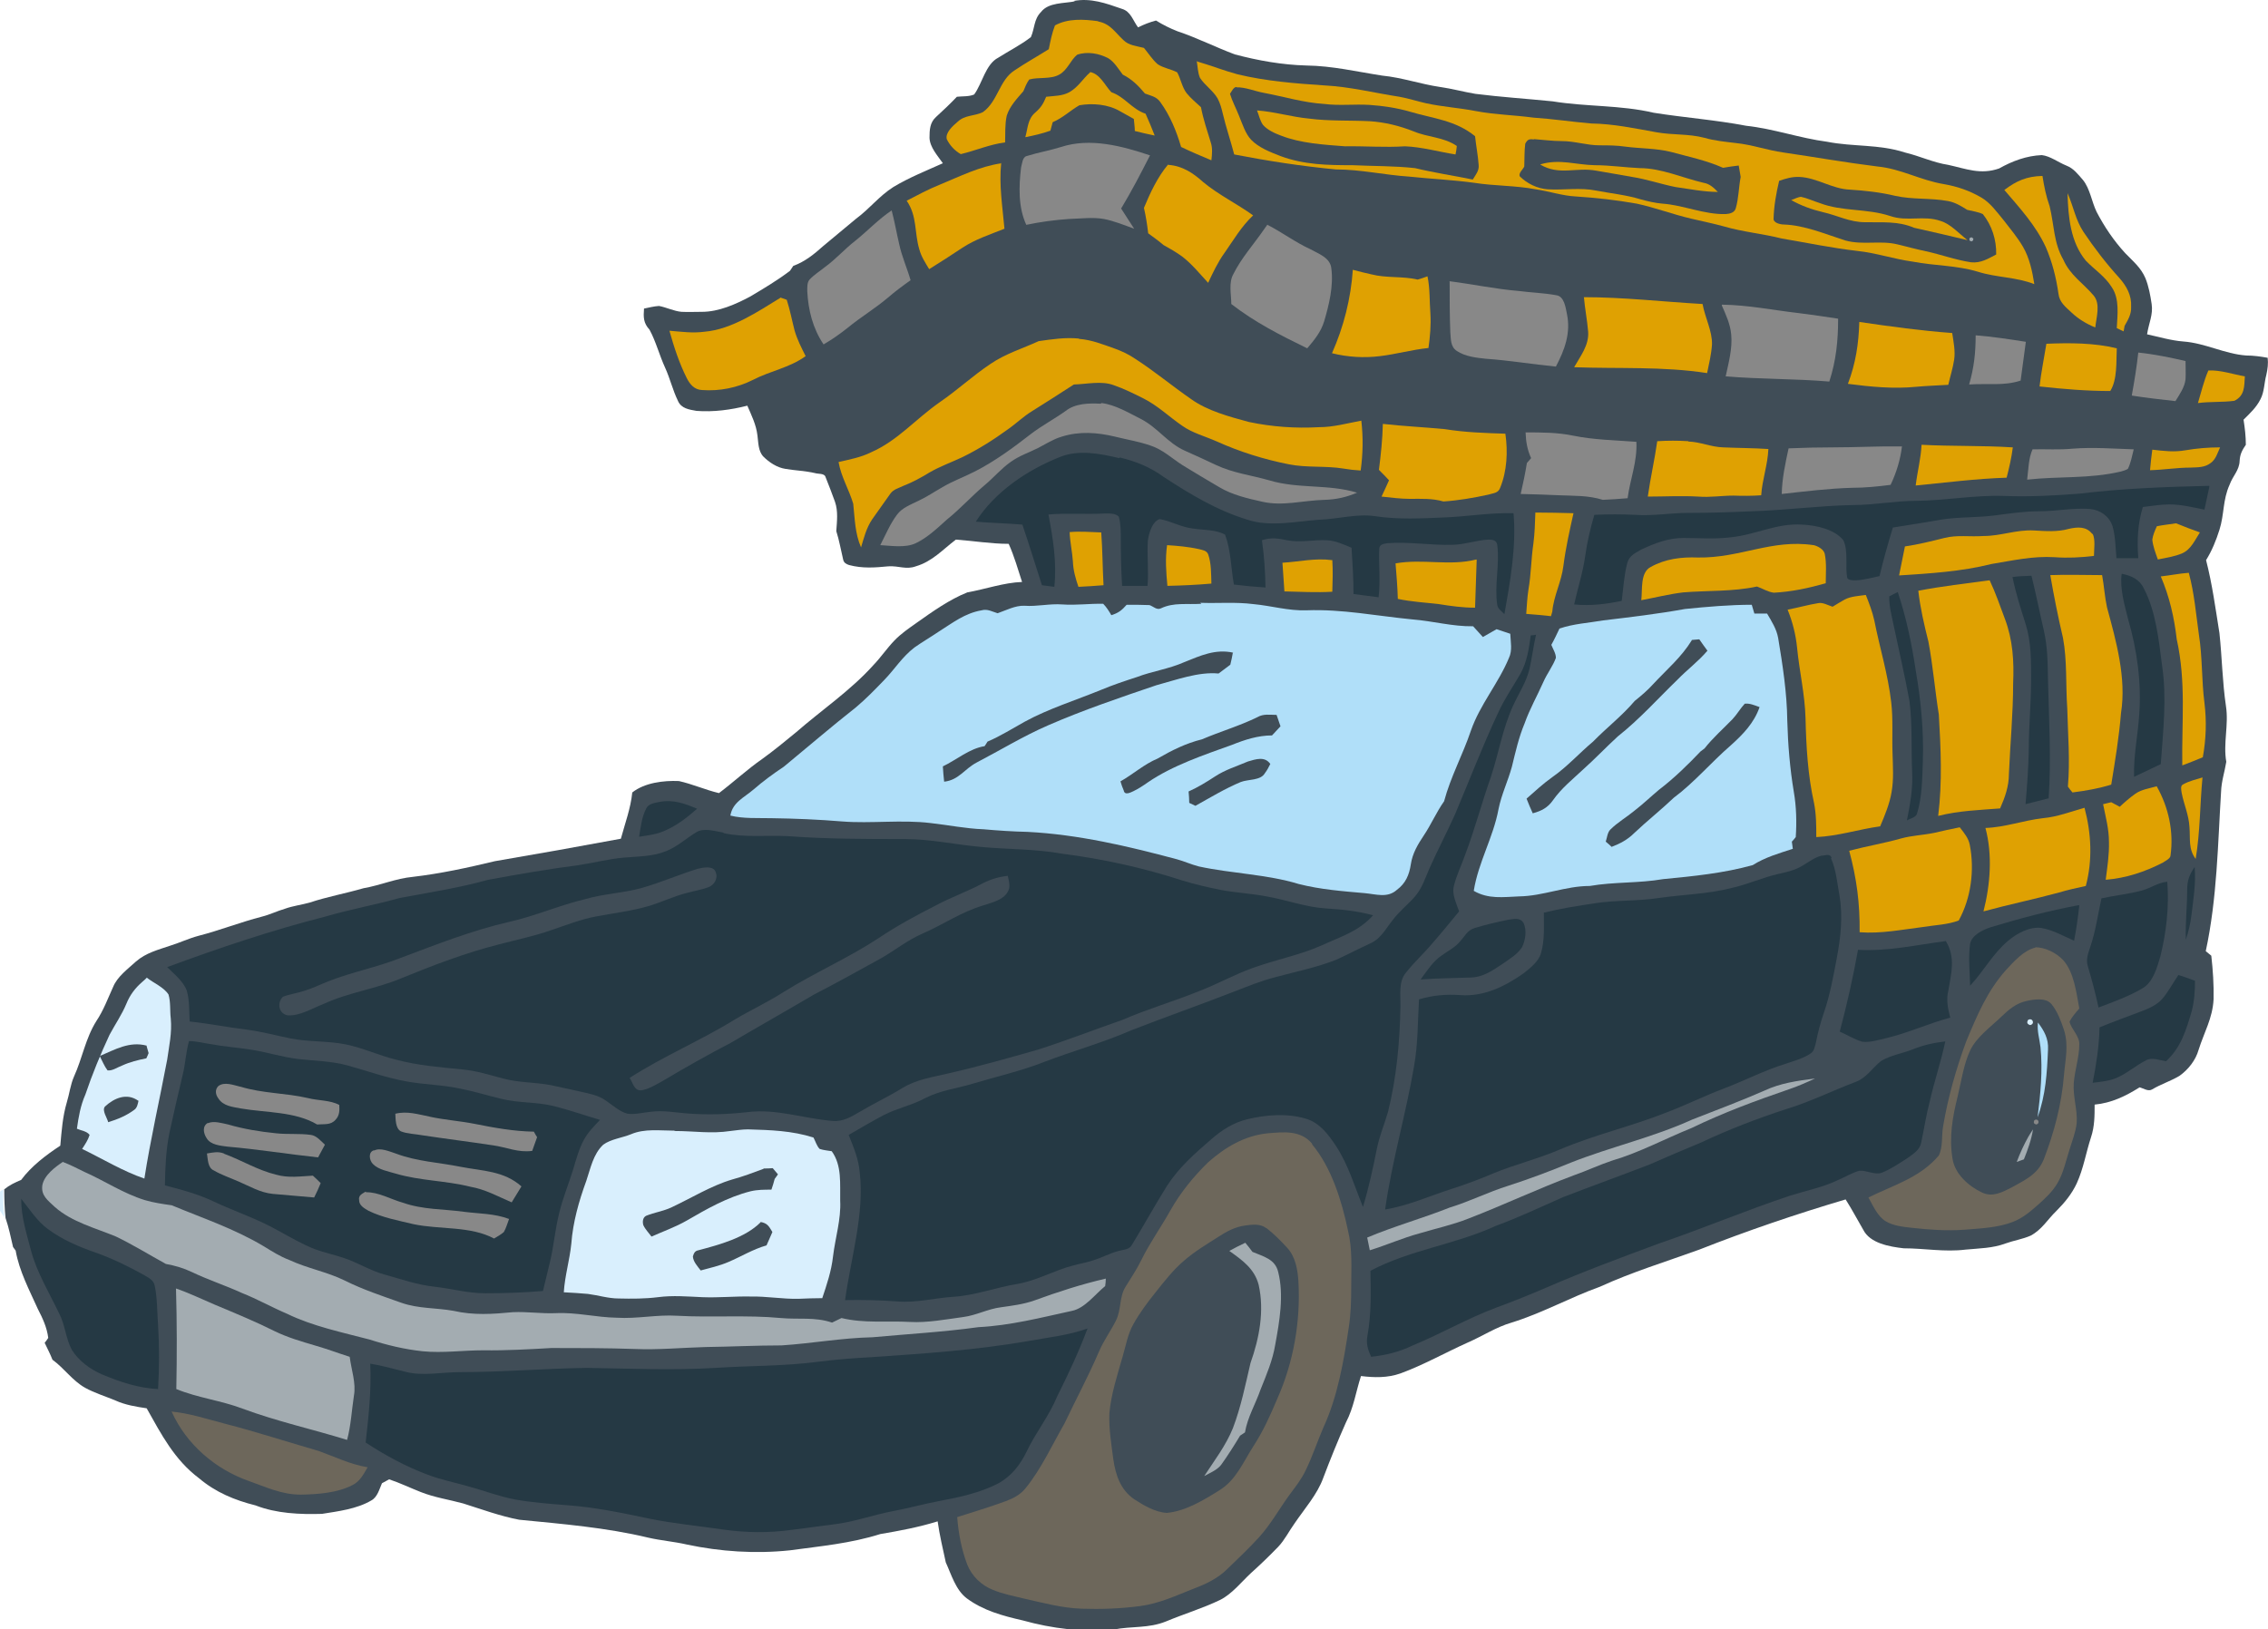 <?xml version="1.0" encoding="UTF-8"?><svg id="_イヤー_1" xmlns="http://www.w3.org/2000/svg" viewBox="0 0 69.59 50"><defs><style>.cls-1{fill:#253944;}.cls-2{fill:#b0dff9;}.cls-3{fill:#dfa102;}.cls-4{fill:#a3acb1;}.cls-5{fill:#d9effd;}.cls-6{fill:#6d675b;}.cls-7{fill:#888;}.cls-8{fill:#404d57;}</style></defs><path class="cls-8" d="M32.94,.03c.53-.1,.99,.07,1.48,.24,.28,.08,.34,.36,.5,.57,.18-.09,.36-.16,.55-.21,.21,.13,.43,.24,.66,.33,.6,.2,1.17,.49,1.76,.71,.72,.19,1.45,.32,2.19,.34,.8,.01,1.55,.19,2.33,.31,.61,.06,1.17,.26,1.78,.35,.36,.05,.72,.15,1.08,.21,.79,.1,1.58,.15,2.37,.23,1.04,.17,2.08,.11,3.1,.35,.94,.15,1.9,.22,2.84,.4,.84,.09,1.64,.38,2.48,.49,.81,.16,1.59,.07,2.39,.33,.46,.11,.87,.31,1.33,.38,.55,.12,.99,.31,1.56,.11,.41-.23,.84-.39,1.31-.41,.26,.03,.5,.22,.75,.32,.23,.09,.35,.26,.51,.44,.22,.27,.27,.67,.42,.98,.24,.46,.53,.89,.88,1.27,.24,.25,.48,.44,.62,.77,.1,.25,.15,.52,.19,.79,.05,.33-.09,.59-.14,.93,.37,.08,.73,.19,1.11,.22,.68,.05,1.26,.38,1.93,.43,.22,0,.44,.03,.66,.07,.02,.18,0,.34-.04,.52-.07,.26-.06,.52-.18,.75-.13,.26-.32,.43-.52,.63,.04,.26,.07,.51,.07,.77-.11,.16-.18,.29-.19,.49-.01,.3-.21,.46-.31,.74-.21,.46-.16,.91-.31,1.38-.1,.32-.23,.64-.41,.93,.19,.74,.29,1.49,.41,2.24,.08,.75,.09,1.5,.2,2.24,.09,.58-.09,1.14,.01,1.71-.05,.31-.15,.6-.16,.92-.1,1.6-.12,3.27-.47,4.89l.17,.14c.05,.44,.08,.89,.07,1.34-.03,.58-.29,1.01-.46,1.55-.09,.32-.32,.61-.59,.8-.27,.16-.56,.25-.83,.41-.12,.08-.27-.03-.39-.06-.43,.27-.86,.48-1.38,.53,0,.34,0,.67-.11,1-.16,.49-.23,.96-.44,1.42-.15,.32-.37,.59-.62,.84-.28,.27-.44,.57-.79,.76-.25,.11-.52,.15-.77,.24-.4,.15-.81,.15-1.23,.19-.64,.08-1.26-.04-1.9-.04-.43-.05-1.03-.15-1.24-.57-.18-.31-.35-.63-.54-.93-1.52,.45-3.02,.96-4.49,1.54-1.02,.37-2.07,.69-3.05,1.14-.92,.33-1.77,.81-2.71,1.1-.48,.14-.88,.41-1.34,.61-.69,.31-1.36,.69-2.07,.95-.4,.14-.8,.13-1.21,.08-.16,.49-.22,.96-.46,1.42-.25,.56-.48,1.13-.7,1.71-.18,.5-.57,.94-.87,1.38-.18,.25-.31,.52-.51,.73-.27,.28-.55,.55-.84,.81-.29,.27-.58,.64-.94,.82-.54,.26-1.11,.43-1.66,.66-.54,.22-1.05,.14-1.61,.25-.93,.09-1.89-.03-2.79-.28-.61-.14-1.21-.3-1.72-.68-.34-.26-.47-.73-.64-1.1-.09-.42-.19-.83-.25-1.26-.58,.18-1.17,.29-1.76,.39-.92,.29-1.83,.37-2.78,.5-1.05,.11-2.13,.04-3.16-.18-.39-.09-.79-.12-1.18-.21-1.29-.31-2.64-.42-3.96-.55-.58-.11-1.15-.32-1.72-.5-.44-.12-.87-.18-1.3-.35-.33-.13-.64-.28-.97-.39l-.22,.12c-.08,.18-.14,.43-.33,.53-.44,.26-1.01,.33-1.51,.41-.68,.02-1.4-.01-2.04-.26-.64-.16-1.22-.4-1.73-.83-.76-.57-1.16-1.35-1.61-2.15-.33-.05-.65-.1-.96-.24-.31-.13-.64-.23-.93-.39-.39-.22-.63-.59-1-.86-.07-.18-.16-.35-.24-.52,.04-.05,.08-.1,.11-.15-.04-.32-.17-.6-.32-.89-.26-.58-.57-1.16-.68-1.79-.03-.04-.05-.07-.08-.11-.07-.3-.13-.6-.23-.89-.03-.29-.04-.58-.04-.88,.16-.13,.33-.21,.52-.29,.31-.42,.76-.76,1.2-1.05,.04-.45,.07-.89,.2-1.33,.08-.26,.11-.54,.22-.79,.26-.57,.35-1.17,.69-1.71,.22-.33,.35-.69,.51-1.04,.13-.32,.45-.55,.7-.78,.31-.27,.68-.36,1.06-.49,.29-.09,.56-.22,.86-.3,.66-.17,1.29-.42,1.95-.59,.24-.06,.46-.17,.7-.24,.25-.09,.51-.12,.76-.19,.54-.18,1.1-.28,1.65-.44,.52-.09,.99-.3,1.52-.35,.85-.1,1.68-.28,2.51-.48,1.29-.22,2.58-.45,3.87-.69,.13-.48,.3-.93,.35-1.42,.38-.3,.96-.37,1.43-.35,.41,.09,.81,.27,1.23,.37,.45-.34,.87-.73,1.33-1.05,.36-.26,.7-.54,1.04-.82,.78-.68,1.67-1.28,2.37-2.06,.23-.24,.41-.51,.64-.75,.2-.21,.45-.38,.69-.55,.48-.34,1-.71,1.55-.93,.56-.1,1.12-.3,1.68-.32-.13-.4-.24-.79-.41-1.17-.54,0-1.07-.09-1.62-.13-.41,.31-.72,.67-1.23,.82-.3,.11-.52-.02-.84,0-.41,.04-.8,.07-1.21-.04-.09-.03-.16-.07-.18-.17-.07-.29-.12-.59-.21-.87,.02-.3,.06-.61-.04-.9-.09-.25-.19-.51-.29-.76-.03-.12-.23-.09-.32-.12-.3-.07-.61-.08-.91-.13-.26-.04-.5-.2-.68-.38-.16-.17-.15-.44-.18-.65-.04-.33-.18-.61-.31-.91-.51,.13-1.04,.2-1.56,.16-.22-.04-.47-.07-.57-.31-.16-.33-.24-.68-.39-1.01-.18-.39-.28-.8-.48-1.17-.19-.21-.19-.38-.17-.65,.15-.03,.3-.07,.46-.08,.22,.04,.46,.16,.69,.18,.21,.01,.42,0,.63,0,.51,0,1.03-.23,1.48-.47,.42-.25,.84-.5,1.22-.79,.03-.05,.07-.1,.1-.15,.36-.13,.64-.36,.92-.61,.33-.28,.68-.56,1.01-.84,.42-.31,.7-.69,1.14-.97,.48-.29,1.01-.5,1.52-.73-.16-.23-.4-.49-.41-.78,0-.24,.01-.47,.2-.64,.22-.2,.44-.41,.64-.62,.17-.02,.37,0,.53-.07,.25-.34,.35-.93,.74-1.13,.33-.21,.69-.39,1-.63,.12-.27,.09-.55,.31-.77,.23-.3,.7-.26,1.05-.33h0Z"/><path class="cls-3" d="M33.7,.66c.37,.07,.51,.33,.77,.57,.17,.17,.4,.18,.63,.24,.14,.17,.26,.36,.42,.5,.18,.12,.41,.15,.6,.25,.11,.2,.15,.46,.29,.64,.13,.16,.29,.29,.44,.43,.07,.37,.19,.72,.3,1.08,.06,.18,.04,.36,.02,.55-.31-.13-.62-.26-.93-.41-.14-.48-.34-.97-.64-1.38-.12-.17-.29-.19-.47-.26-.2-.24-.4-.44-.68-.58-.13-.17-.26-.39-.44-.5-.28-.15-.65-.22-.96-.11-.2,.16-.3,.48-.55,.61-.26,.15-.64,.07-.92,.15-.08,.11-.13,.24-.18,.36-.19,.22-.42,.46-.51,.75-.06,.27-.04,.55-.05,.82-.47,.06-.9,.25-1.36,.36-.18-.1-.34-.27-.43-.46-.05-.2,.19-.41,.33-.53,.23-.22,.52-.17,.78-.3,.46-.33,.5-.98,.97-1.28,.34-.23,.7-.43,1.05-.65,.05-.25,.1-.5,.19-.73,.4-.22,.88-.19,1.32-.13h0Z"/><path class="cls-3" d="M36.74,1.89c.42,.12,.82,.28,1.23,.39,.87,.21,1.76,.28,2.65,.34,.8,.04,1.54,.23,2.32,.35,.28,.05,.55,.14,.82,.2,.51,.11,1.02,.14,1.53,.24,.58,.11,1.17,.12,1.76,.2,.6,.04,1.19,.13,1.78,.18,.68,.01,1.33,.15,2,.27,.51,.09,.97,.04,1.47,.17,.31,.09,.63,.12,.96,.16,.5,.05,.96,.22,1.46,.29,.96,.14,1.92,.31,2.89,.43,.72,.07,1.31,.42,2.03,.54,.41,.07,.79,.2,1.15,.41,.28,.16,.49,.46,.69,.7,.2,.26,.42,.52,.59,.81,.2,.34,.29,.76,.35,1.15-.56-.22-1.16-.2-1.73-.38-.66-.2-1.32-.18-2-.31-.58-.08-1.13-.27-1.71-.33-.78-.09-1.54-.25-2.31-.38-.59-.15-1.19-.2-1.77-.37-.33-.09-.67-.16-1.01-.24-.56-.13-1.11-.34-1.67-.46-.62-.11-1.24-.18-1.86-.22-.42-.02-.82-.16-1.24-.22-.62-.12-1.26-.1-1.89-.2-.66-.09-1.33-.12-1.99-.19-.76-.05-1.49-.22-2.25-.22-1.05-.1-2.09-.26-3.12-.46-.11-.42-.25-.83-.35-1.25-.04-.17-.08-.32-.16-.47-.14-.24-.39-.4-.54-.63-.07-.16-.07-.35-.1-.52h0Z"/><path class="cls-3" d="M33.44,2.21c.31,.05,.46,.41,.66,.62,.41,.14,.63,.52,1.05,.66,.1,.22,.19,.44,.28,.67-.2-.04-.41-.09-.61-.14,0-.12-.02-.24-.03-.37-.14-.08-.29-.16-.43-.24-.36-.21-.84-.25-1.24-.18-.28,.16-.51,.39-.82,.52-.02,.09-.05,.17-.07,.26-.25,.09-.51,.15-.77,.2,.08-.28,.07-.56,.31-.76,.17-.15,.24-.26,.33-.48,.25-.03,.49-.02,.71-.14,.28-.16,.41-.41,.64-.61h0Z"/><path class="cls-8" d="M37.93,2.68c.28-.01,.57,.12,.85,.17,.64,.12,1.21,.3,1.85,.34,.47,.06,.93,0,1.4,.03,.42,.03,.83,.09,1.24,.21,.71,.21,1.39,.26,1.99,.75,.03,.29,.09,.59,.11,.88,.02,.18-.09,.3-.18,.45-.59-.12-1.19-.21-1.77-.35-.63-.07-1.28-.06-1.92-.09-.76,0-1.48-.01-2.21-.28-.31-.12-.67-.26-.9-.5-.18-.19-.27-.49-.37-.73-.09-.23-.21-.45-.28-.68,.05-.07,.11-.22,.21-.21h0Z"/><path class="cls-3" d="M38.58,3.39c.54,.04,1.05,.2,1.59,.25,.61,.08,1.25,.05,1.86,.08,.46,.03,.91,.14,1.34,.31,.45,.19,.92,.17,1.33,.45-.01,.09-.02,.18-.04,.26-.51-.08-1.03-.23-1.55-.25-.61,.04-1.22-.01-1.84,0-.65-.05-1.36-.09-1.97-.33-.19-.07-.41-.17-.55-.33-.09-.13-.12-.29-.18-.44h0Z"/><path class="cls-8" d="M47.07,4.27c.28,.02,.57,.06,.85,.06,.4,0,.77,.13,1.16,.13,.26,0,.52,0,.79,.04,.46,.06,.95,.05,1.39,.16,.55,.15,1.09,.26,1.61,.49,.16-.03,.32-.05,.48-.07,.02,.12,.04,.23,.06,.35-.06,.31-.06,.65-.15,.96-.04,.14-.18,.17-.31,.18-.65,.02-1.32-.28-1.94-.32-.23-.02-.44-.07-.66-.13-.46-.14-.9-.18-1.37-.27-.48-.1-1-.01-1.49-.04-.32-.02-.64-.18-.86-.4-.04-.1,.1-.21,.14-.3,.01-.23,0-.47,.03-.7,.07-.13,.12-.15,.26-.13h0Z"/><path class="cls-7" d="M35.28,4.78c-.28,.55-.56,1.09-.88,1.62,.13,.21,.27,.41,.4,.62-.3-.11-.62-.24-.93-.3-.34-.06-.72-.01-1.07,0-.44,.03-.88,.09-1.31,.18-.25-.54-.23-1.18-.16-1.76,.03-.1,.04-.32,.17-.35,.35-.11,.71-.17,1.06-.28,.89-.29,1.87-.03,2.73,.26h0Z"/><path class="cls-3" d="M47.28,5.04c.58-.17,1.08,.02,1.65,.03,.47,0,.93,.07,1.39,.09,.65,0,1.31,.3,1.95,.45,.19,.03,.31,.15,.44,.28-.43,0-.87-.09-1.3-.15-.45-.09-.88-.24-1.33-.31-.36-.06-.72-.13-1.09-.19-.63-.12-1.14,.16-1.73-.19h0Z"/><path class="cls-3" d="M30.72,5c-.07,.68,.04,1.34,.1,2.02-.45,.18-.89,.32-1.3,.59-.33,.22-.67,.44-1.01,.65-.12-.2-.24-.38-.3-.6-.16-.53-.06-1.02-.39-1.5,.33-.17,.66-.35,1.01-.49,.63-.26,1.22-.56,1.9-.66h0Z"/><path class="cls-3" d="M35.85,5.06c.43,.03,.76,.25,1.07,.53,.47,.39,1.03,.66,1.53,1.02-.36,.34-.59,.74-.87,1.14-.21,.29-.36,.61-.51,.93-.25-.27-.5-.58-.8-.81-.18-.13-.37-.24-.57-.35-.15-.13-.31-.24-.47-.36-.03-.26-.07-.52-.13-.78,.19-.46,.42-.95,.74-1.33h0Z"/><path class="cls-3" d="M62.67,5.4c.05,.32,.11,.62,.22,.93,.14,.57,.12,1.12,.42,1.64,.21,.48,.61,.72,.93,1.1,.22,.26,.08,.68,.05,.98-.27-.11-.52-.26-.73-.46-.18-.17-.37-.31-.4-.58-.07-.49-.19-.97-.39-1.43-.31-.67-.8-1.2-1.27-1.75,.37-.28,.69-.42,1.16-.43h0Z"/><path class="cls-8" d="M55.21,5.43c.53,.02,1.01,.37,1.55,.39,.47,.03,.93,.08,1.39,.19,.54,.12,1.08,.06,1.62,.16,.22,.04,.4,.15,.59,.27,.16,.04,.33,.06,.48,.13,.28,.35,.42,.79,.41,1.24-.25,.13-.47,.27-.77,.24-.47-.07-.93-.24-1.39-.34-.29-.06-.58-.14-.87-.21-.53-.13-1.06,.03-1.6-.12-.6-.19-1.25-.47-1.89-.49-.1,0-.33-.05-.31-.19,.01-.38,.08-.77,.17-1.15,.2-.07,.4-.13,.62-.12h0Z"/><path class="cls-3" d="M55.26,6.04c.19,.04,.38,.13,.57,.19,.7,.27,1.44,.16,2.17,.4,.52,.18,1.03-.03,1.54,.15,.31,.09,.57,.39,.83,.59-.55-.13-1.09-.26-1.64-.38-.49-.21-.98-.16-1.5-.17-.48,0-.85-.21-1.3-.31-.34-.08-.67-.2-.97-.37,.1-.03,.21-.1,.32-.1h0Z"/><path class="cls-3" d="M63.44,5.93c.19,.43,.24,.81,.49,1.19,.33,.49,.69,.96,1.09,1.4,.23,.26,.39,.54,.37,.9,.01,.22-.09,.39-.2,.58l-.03,.17c-.07-.03-.14-.07-.21-.1,.02-.41,.09-.89-.15-1.25-.21-.34-.53-.54-.8-.82-.47-.57-.54-1.34-.56-2.05h0Z"/><path class="cls-7" d="M27.36,6.46c.09,.34,.15,.69,.23,1.03,.08,.38,.24,.73,.35,1.11-.24,.17-.47,.34-.69,.53-.4,.34-.84,.6-1.24,.93-.24,.19-.48,.36-.74,.51-.33-.49-.47-1.05-.5-1.63,0-.11-.01-.27,.07-.36,.14-.15,.32-.26,.48-.39,.33-.24,.59-.54,.91-.79,.39-.31,.72-.67,1.14-.95h0Z"/><path class="cls-7" d="M38.89,6.9c.45,.23,.86,.54,1.32,.75,.25,.14,.61,.26,.64,.59,.07,.54-.07,1.11-.22,1.62-.1,.33-.3,.57-.52,.83-.82-.4-1.61-.8-2.33-1.36,0-.3-.09-.66,.07-.93,.24-.48,.6-.88,.92-1.34,.04-.06,.08-.11,.12-.17h0Z"/><polygon class="cls-4" points="60.43 7.31 60.49 7.28 60.55 7.32 60.54 7.38 60.49 7.41 60.43 7.38 60.43 7.31 60.43 7.31"/><path class="cls-3" d="M41.51,8.28c.19,.05,.38,.1,.57,.14,.47,.12,.95,.05,1.42,.16,.1-.03,.2-.06,.3-.1,.08,.37,.06,.78,.09,1.15,.02,.35-.01,.7-.06,1.05-.5,.05-.99,.19-1.49,.25-.49,.06-.99,.03-1.47-.09,.36-.81,.58-1.68,.64-2.57h0Z"/><path class="cls-7" d="M44.47,8.63c.71,.09,1.41,.24,2.13,.3,.38,.05,.77,.06,1.15,.13,.25,.03,.29,.39,.33,.58,.12,.58-.07,1.1-.34,1.61-.72-.07-1.43-.19-2.15-.24-.29-.03-.64-.07-.89-.24-.2-.13-.18-.37-.2-.58-.02-.52-.02-1.04-.02-1.55h0Z"/><path class="cls-3" d="M48.59,9.12c1.22,0,2.43,.14,3.65,.21,.08,.43,.3,.83,.29,1.24-.02,.3-.09,.59-.15,.88-1.36-.21-2.72-.13-4.08-.18,.19-.34,.46-.67,.43-1.09-.03-.36-.1-.71-.13-1.06h0Z"/><path class="cls-3" d="M23.97,9.14c.06,.02,.11,.04,.17,.06,.1,.31,.16,.63,.24,.94,.08,.28,.21,.53,.34,.79-.5,.36-1.08,.45-1.62,.73-.48,.24-1.02,.35-1.56,.31-.23-.01-.37-.17-.47-.37-.23-.46-.39-.95-.53-1.45,.37,.03,.71,.08,1.08,.03,.83-.07,1.64-.62,2.34-1.05h0Z"/><path class="cls-7" d="M52.84,9.35c.8,.01,1.57,.17,2.36,.26,.4,.05,.8,.11,1.2,.17,0,.67-.06,1.28-.27,1.93-1.06-.09-2.12-.07-3.18-.16,.09-.42,.21-.85,.17-1.28-.03-.33-.16-.6-.29-.9h0Z"/><path class="cls-3" d="M57.05,9.88c.95,.14,1.89,.27,2.85,.34,.04,.26,.1,.56,.06,.82-.04,.26-.12,.51-.18,.77-.33,.02-.65,.03-.98,.06-.69,.07-1.41,0-2.1-.09,.24-.63,.33-1.23,.35-1.9h0Z"/><path class="cls-7" d="M60.61,10.29c.52,.04,1.04,.12,1.55,.2-.05,.4-.11,.79-.16,1.19-.51,.17-1.02,.08-1.58,.12,.15-.52,.2-.97,.2-1.51h0Z"/><path class="cls-3" d="M33.11,10.4c.39,.03,.73,.17,1.1,.3,.22,.08,.43,.18,.62,.31,.59,.38,1.14,.84,1.72,1.24,.5,.36,1.18,.54,1.77,.7,.71,.15,1.43,.2,2.15,.16,.45,0,.86-.12,1.3-.2,.06,.52,.05,1.02-.02,1.53-.18-.01-.36-.03-.53-.06-.55-.09-1.12-.02-1.67-.13-.76-.15-1.5-.38-2.21-.7-.36-.16-.75-.26-1.06-.48-.41-.28-.74-.61-1.19-.84-.3-.15-.6-.3-.92-.41-.37-.14-.83-.03-1.22-.02-.42,.27-.85,.55-1.27,.81-.28,.17-.5,.39-.76,.57-.44,.32-.9,.61-1.39,.85-.34,.16-.68,.28-1.01,.47-.26,.16-.52,.3-.8,.41-.14,.07-.3,.1-.4,.24-.19,.26-.37,.53-.56,.79-.18,.27-.25,.56-.34,.86-.19-.44-.19-.88-.24-1.34-.13-.44-.37-.82-.45-1.28,.34-.08,.68-.14,1-.3,.82-.36,1.35-1.01,2.11-1.54,.54-.37,1.01-.81,1.55-1.17,.47-.32,.98-.47,1.48-.7,.42-.06,.81-.12,1.23-.08h0Z"/><path class="cls-3" d="M64.95,10.7c-.02,.41,.02,.95-.2,1.3-.72,0-1.45-.06-2.17-.14,.05-.44,.14-.87,.21-1.31,.71-.03,1.47-.03,2.16,.14h0Z"/><path class="cls-7" d="M65.61,10.82c.49,.05,.97,.15,1.45,.26,0,.18,.01,.37,0,.56-.03,.25-.18,.46-.31,.67-.45-.05-.89-.1-1.34-.17,.08-.44,.15-.87,.2-1.32h0Z"/><path class="cls-3" d="M67.76,11.37c.37-.02,.76,.12,1.12,.18-.02,.31,0,.59-.32,.75-.37,.05-.75,.02-1.12,.07,.1-.33,.18-.68,.32-1h0Z"/><path class="cls-7" d="M33.8,12.37c.42,.05,.83,.3,1.21,.49,.52,.27,.81,.73,1.34,.97,.32,.14,.64,.29,.96,.44,.53,.25,1.07,.31,1.63,.47,.89,.27,1.81,.11,2.7,.38-.33,.14-.64,.21-1,.22-.68,.02-1.27,.2-1.9,.06-.45-.1-.93-.21-1.33-.45-.37-.22-.75-.44-1.12-.67-.33-.21-.62-.49-1-.61-.35-.12-.72-.18-1.08-.27-.54-.13-1.09-.17-1.63,0-.27,.08-.48,.22-.73,.35-.28,.14-.56,.23-.83,.42-.3,.21-.54,.5-.82,.73-.39,.33-.74,.72-1.14,1.04-.29,.26-.6,.56-.96,.73-.32,.15-.74,.08-1.09,.06,.16-.31,.3-.65,.51-.93,.16-.22,.42-.31,.66-.43,.26-.12,.49-.28,.74-.42,.32-.19,.66-.31,.99-.48,.61-.31,1.18-.73,1.72-1.15,.34-.26,.72-.46,1.07-.71,.29-.23,.71-.24,1.07-.22h0Z"/><path class="cls-3" d="M42.44,13.01c.63,.07,1.26,.1,1.89,.16,.62,.1,1.24,.12,1.86,.14,.08,.55,.05,1.15-.16,1.66-.06,.17-.21,.16-.36,.21-.46,.1-.92,.18-1.38,.21-.35-.1-.68-.08-1.03-.08-.29,0-.58-.04-.87-.07,.08-.16,.15-.33,.23-.5-.1-.11-.2-.21-.31-.32,.06-.47,.11-.94,.12-1.41h0Z"/><path class="cls-7" d="M46.81,13.27c.49,0,.98,0,1.46,.1,.64,.13,1.29,.14,1.94,.19,.03,.61-.19,1.14-.27,1.73-.25,.02-.5,.04-.76,.05-.45-.14-.87-.12-1.33-.14-.4-.02-.8-.03-1.19-.04,.07-.31,.14-.63,.19-.95,.04-.05,.09-.1,.13-.15-.12-.26-.16-.51-.17-.79h0Z"/><path class="cls-3" d="M51.8,13.55c.37,.01,.7,.17,1.08,.18,.46,.02,.92,.02,1.38,.05-.02,.49-.19,.94-.22,1.42-.28,.02-.57,.02-.85,.01-.36,0-.72,.06-1.08,.03-.52-.03-1.03,0-1.55,0,.08-.57,.21-1.13,.29-1.7,.32-.02,.64-.02,.96,0h0Z"/><path class="cls-7" d="M58.36,13.69c-.05,.42-.17,.81-.35,1.19-.39,.05-.78,.09-1.17,.09-.73,.02-1.45,.11-2.17,.19,.01-.48,.11-.94,.21-1.4,.45-.02,.89-.03,1.34-.03,.72,0,1.43-.04,2.14-.03h0Z"/><path class="cls-3" d="M58.96,13.65c.93,.05,1.87,.02,2.8,.08-.04,.32-.11,.62-.19,.93-.94,.03-1.86,.15-2.79,.24,.05-.42,.16-.83,.18-1.25h0Z"/><path class="cls-7" d="M62.37,13.79c.41-.01,.81,.02,1.22-.02,.63-.05,1.26,0,1.88,.02-.05,.2-.09,.42-.18,.6-.07,.04-.14,.06-.21,.08-.98,.23-1.88,.14-2.88,.25,.04-.31,.04-.66,.17-.94h0Z"/><path class="cls-3" d="M68.12,13.73c-.08,.17-.13,.37-.29,.48-.18,.14-.39,.13-.61,.14-.42,0-.83,.07-1.25,.08,.02-.21,.04-.42,.07-.63,.34,.04,.67,.08,1.01,.02,.35-.06,.7-.09,1.06-.09h0Z"/><path class="cls-1" d="M34.36,14.04c.5,.12,.94,.3,1.35,.6,.81,.53,1.64,1.03,2.57,1.31,.68,.23,1.49,.05,2.2,0,.58-.02,1.15-.19,1.7-.11,.72,.11,1.43,.07,2.15,.04,.71-.03,1.4-.15,2.11-.13,.09,1.02-.1,2.09-.28,3.1-.07-.08-.21-.17-.22-.29-.09-.6,.08-1.24,0-1.84-.02-.14-.14-.16-.27-.16-.37,.02-.72,.15-1.09,.16-.67,.02-1.35-.1-2.01-.05-.11,.02-.24,.03-.25,.17-.02,.5,.04,.99-.02,1.49-.26-.03-.52-.07-.77-.1,0-.47-.03-.95-.06-1.42-.24-.1-.5-.22-.76-.23-.42-.02-.8,.08-1.22,0-.27-.06-.5-.09-.77,0,.07,.48,.1,.96,.11,1.45-.32-.02-.65-.05-.97-.09-.09-.5-.09-1.05-.27-1.53-.27-.16-.68-.14-.99-.19-.36-.04-.67-.23-1.02-.29-.23,.08-.33,.44-.36,.66-.03,.46,.03,.92-.01,1.39-.26,0-.52,0-.78,0-.03-.47-.04-.95-.04-1.42,0-.23,0-.48-.06-.7-.1-.12-.33-.1-.46-.1-.57,.03-1.13-.02-1.7,.03,.14,.74,.26,1.47,.18,2.22-.13-.02-.25-.03-.38-.05-.2-.62-.39-1.24-.6-1.86-.48-.04-.95-.05-1.43-.09,.59-.92,1.57-1.58,2.57-1.98,.58-.24,1.24-.11,1.83,.03h0Z"/><path class="cls-1" d="M67.79,14.94c-.05,.23-.1,.47-.15,.7-.36-.07-.71-.16-1.08-.16-.27,0-.54,.05-.81,.08-.16,.52-.18,1.03-.14,1.57-.22,0-.44,0-.67,0-.03-.32-.03-.67-.12-.98-.1-.31-.38-.5-.69-.53-.51-.04-1.03,.07-1.55,.07-.47,0-.93,.07-1.39,.13-.55,.07-1.1,.04-1.65,.13-.49,.09-.98,.16-1.46,.24-.15,.49-.29,.99-.41,1.49-.24,.05-.48,.12-.73,.13-.09,0-.21,0-.26-.07-.07-.36,.04-.83-.12-1.16-.27-.34-.84-.46-1.26-.48-.8-.05-1.41,.31-2.2,.39-.49,.06-.96,.02-1.45,.02-.46,0-.87,.16-1.28,.35-.19,.11-.38,.19-.44,.42-.1,.38-.12,.78-.17,1.16-.48,.1-.96,.16-1.46,.11,.11-.5,.27-.98,.34-1.49,.06-.43,.16-.85,.28-1.26,.42-.02,.83-.02,1.25,0,.55,.04,1.08-.06,1.63-.06,.65,0,1.3-.02,1.95-.05,1.03-.03,2.06-.17,3.09-.19,.66,0,1.3-.13,1.96-.13,.9-.01,1.79-.18,2.69-.15,.77,.03,1.54-.01,2.31-.07,1.32-.16,2.66-.21,3.99-.24h0Z"/><path class="cls-3" d="M47.11,15.73c.39,0,.78,.01,1.17,.02-.12,.54-.24,1.07-.31,1.62-.06,.49-.3,.92-.34,1.4-.01,.05-.03,.09-.04,.14-.25-.03-.51-.05-.76-.07,.02-.26,.03-.51,.07-.76,.08-.46,.08-.93,.15-1.4,.04-.31,.05-.63,.06-.94h0Z"/><path class="cls-3" d="M66.77,16.06c.24,.1,.48,.19,.73,.28-.15,.23-.27,.52-.54,.64-.23,.1-.5,.14-.75,.19-.07-.2-.15-.4-.17-.61,.02-.14,.08-.28,.14-.41,.2-.04,.4-.06,.59-.09h0Z"/><path class="cls-3" d="M64.21,16.38c.09,.19,.04,.47,.04,.68-.41,.05-.8,.07-1.21,.04-.67-.04-1.27,.1-1.94,.21-.91,.23-1.89,.29-2.83,.35,.06-.3,.12-.6,.18-.89,.41-.06,.81-.16,1.21-.26,.4-.1,.77-.03,1.2-.06,.54,0,1.01-.2,1.55-.17,.36,.02,.72,.05,1.07-.05,.27-.06,.54-.08,.72,.16h0Z"/><path class="cls-3" d="M32.82,16.33c.32-.03,.65,0,.97,.01,.04,.54,.04,1.08,.07,1.62-.26,.02-.52,.04-.77,.05-.09-.26-.16-.51-.17-.78-.02-.3-.09-.6-.1-.9h0Z"/><path class="cls-3" d="M55.65,16.73c.13,.03,.31,.13,.34,.27,.06,.29,.03,.61,.03,.9-.53,.15-1.04,.26-1.59,.29-.18-.02-.35-.13-.52-.19-.73,.16-1.52,.12-2.26,.18-.43,.05-.86,.16-1.29,.24,.04-.32-.04-.85,.29-1.02,.45-.25,.94-.31,1.45-.29,1.3,.02,2.26-.57,3.54-.38h0Z"/><path class="cls-3" d="M35.8,16.73c.33,.02,.66,.05,.98,.12,.11,.03,.24,.04,.29,.16,.1,.28,.09,.61,.1,.9-.45,.04-.9,.06-1.35,.07-.04-.42-.07-.83-.01-1.25h0Z"/><path class="cls-3" d="M40.88,17.19c.02,.32,.01,.65,0,.97-.49,.03-.98,0-1.47-.01-.02-.29-.04-.58-.06-.88,.52-.03,1-.15,1.52-.08h0Z"/><path class="cls-3" d="M45.31,17.18c-.02,.49-.03,.98-.05,1.47-.37,0-.74-.05-1.11-.11-.42-.05-.84-.07-1.26-.16-.01-.36-.04-.73-.07-1.09,.84-.15,1.65,.09,2.48-.12h0Z"/><path class="cls-3" d="M67.16,17.58c.17,.63,.22,1.26,.31,1.9,.11,.69,.08,1.39,.17,2.09,.07,.57,.05,1.11-.05,1.67-.21,.09-.42,.17-.63,.25-.02-1.36,.12-2.56-.17-3.87-.08-.68-.22-1.3-.49-1.93,.28-.03,.57-.09,.85-.11h0Z"/><path class="cls-1" d="M62.33,17.66c.14,.56,.25,1.12,.38,1.68,.12,.52,.12,1.02,.13,1.55,.03,1.2,.1,2.42,.02,3.61-.24,.06-.47,.12-.71,.18,.05-.57,.09-1.13,.1-1.7,0-.7,.07-1.39,.07-2.09,0-.6,.01-1.18-.17-1.75-.15-.47-.3-.94-.4-1.43,.19-.03,.39-.03,.58-.04h0Z"/><path class="cls-3" d="M64.5,17.65c.06,.33,.08,.67,.15,.99,.28,1.03,.6,2.17,.43,3.24-.06,.74-.18,1.46-.3,2.2-.39,.12-.79,.19-1.19,.24-.05-.06-.1-.12-.14-.18,.07-.81,0-1.6-.02-2.41-.05-.71,0-1.45-.13-2.15-.15-.64-.28-1.29-.39-1.93,.53-.02,1.05,0,1.58,0h0Z"/><path class="cls-1" d="M65.11,17.61c.29,.06,.54,.17,.67,.45,.37,.7,.46,1.59,.56,2.37,.15,.98,.03,2.03-.04,3.02-.27,.13-.54,.26-.82,.39-.02-.65,.12-1.28,.16-1.93,.07-.97-.07-1.97-.34-2.9-.11-.44-.26-.94-.2-1.4h0Z"/><path class="cls-3" d="M61.05,17.81c.18,.38,.32,.79,.47,1.19,.24,.64,.28,1.29,.25,1.97,0,.93-.09,1.86-.13,2.79,0,.37-.12,.71-.27,1.05-.64,.05-1.27,.07-1.9,.23,.13-1.04,.08-2.07,.02-3.11-.12-.75-.18-1.5-.32-2.24-.13-.52-.25-1.03-.31-1.56,.72-.14,1.45-.22,2.18-.32h0Z"/><path class="cls-1" d="M57.96,18.31c.09-.05,.18-.1,.27-.14,.26,.78,.43,1.59,.55,2.4,.16,.92,.25,1.85,.22,2.79-.02,.53-.02,1.1-.18,1.61-.03,.12-.22,.15-.31,.21,.1-.5,.19-.99,.16-1.51-.03-.71,.01-1.44-.08-2.15-.14-.77-.32-1.54-.48-2.3-.06-.3-.15-.61-.14-.92h0Z"/><path class="cls-3" d="M57.25,18.26c.1,.25,.2,.51,.26,.78,.17,.86,.42,1.65,.52,2.52,.06,.51,.02,1.06,.04,1.57,.01,.39,.04,.79-.03,1.18-.06,.36-.21,.72-.35,1.05-.66,.09-1.29,.3-1.96,.33,0-.35,0-.7-.07-1.05-.19-.85-.24-1.73-.26-2.6-.02-.74-.19-1.44-.26-2.17-.04-.4-.14-.79-.29-1.16,.32-.06,.63-.15,.94-.2,.14-.03,.31,.07,.44,.11,.12-.07,.24-.15,.37-.22,.19-.1,.43-.11,.64-.14h0Z"/><path class="cls-2" d="M36.83,18.5c.55,.02,1.08-.03,1.63,.04,.55,.05,1.07,.21,1.63,.19,1.1-.04,2.12,.17,3.25,.28,.63,.05,1.23,.22,1.86,.21,.1,.11,.2,.22,.3,.33,.14-.08,.28-.16,.42-.24,.14,.05,.28,.09,.42,.14,.01,.25,.07,.51-.04,.74-.32,.78-.89,1.43-1.17,2.24-.25,.74-.62,1.41-.82,2.16-.24,.34-.4,.72-.63,1.06-.18,.27-.34,.54-.39,.87-.05,.33-.16,.59-.43,.79-.29,.26-.64,.13-.99,.1-.68-.06-1.35-.11-2.02-.28-.98-.3-2.06-.32-3.07-.54-.23-.06-.45-.16-.67-.22-1.5-.4-3.02-.76-4.58-.84-.45-.01-.9-.04-1.35-.08-.55-.02-1.08-.13-1.62-.19-.89-.11-1.84,.02-2.72-.05-.72-.06-1.45-.09-2.17-.1-.41-.01-.86,.02-1.26-.08,.07-.41,.42-.55,.71-.8,.3-.26,.6-.48,.93-.7,.74-.61,1.46-1.23,2.21-1.82,.31-.26,.59-.55,.87-.84,.33-.34,.55-.71,.93-1,.24-.17,.5-.32,.75-.49,.43-.27,.79-.56,1.31-.65,.18-.05,.32,.04,.49,.09,.26-.09,.54-.24,.82-.23,.39,.03,.77-.07,1.17-.04,.42,.03,.83-.03,1.25-.02,.1,.1,.18,.23,.25,.35,.22-.07,.32-.15,.47-.32,.23,0,.47,0,.7,.01,.12,.04,.22,.16,.35,.1,.4-.19,.79-.11,1.24-.14h0Z"/><path class="cls-2" d="M53.75,18.56c.03,.09,.05,.18,.08,.27,.13,0,.26,0,.39,0,.14,.24,.29,.47,.34,.75,.14,.84,.27,1.69,.28,2.54,.02,.73,.08,1.46,.2,2.18,.08,.46,.09,.93,.06,1.39-.04,.05-.08,.1-.12,.14l.03,.22c-.43,.14-.85,.26-1.23,.5-.9,.25-1.82,.34-2.75,.43-.75,.13-1.5,.08-2.25,.21-.75,0-1.43,.31-2.17,.32-.49,.02-.94,.09-1.39-.17,.14-.88,.6-1.64,.76-2.51,.09-.45,.29-.86,.41-1.3,.11-.45,.21-.9,.39-1.33,.16-.45,.39-.85,.58-1.28,.11-.25,.29-.48,.38-.73,0-.14-.09-.27-.14-.4,.09-.16,.17-.33,.25-.5,.44-.15,.88-.17,1.34-.25,.84-.1,1.68-.2,2.51-.35,.69-.07,1.38-.13,2.07-.13h0Z"/><path class="cls-1" d="M46.97,19.5c.05,0,.11-.01,.16-.02-.08,.35-.12,.7-.2,1.05-.1,.41-.32,.73-.5,1.12-.33,.72-.44,1.45-.68,2.18-.28,.79-.49,1.6-.79,2.39-.11,.32-.27,.64-.35,.97-.07,.25,.08,.54,.16,.78-.27,.33-.54,.66-.82,.98-.26,.31-.56,.58-.81,.9-.24,.28-.16,.71-.17,1.05-.02,1.09-.12,2.17-.38,3.22-.11,.38-.26,.73-.34,1.12-.12,.6-.25,1.21-.43,1.8-.26-.64-.44-1.27-.82-1.86-.24-.36-.51-.73-.94-.85-.57-.17-1.22-.12-1.79,.02-.42,.1-.78,.33-1.1,.61-.51,.44-.99,.86-1.36,1.43-.37,.59-.71,1.21-1.07,1.8-.09,.17-.24,.15-.41,.2-.28,.07-.52,.21-.79,.29-.2,.07-.41,.1-.62,.16-.58,.15-1.08,.45-1.68,.56-.69,.11-1.32,.36-2.01,.4-.58,.04-1.12,.19-1.71,.14-.54-.04-1.06-.05-1.59-.04,.17-1.26,.6-2.65,.45-3.91-.03-.41-.19-.78-.34-1.16,.35-.2,.7-.41,1.06-.6,.42-.22,.89-.31,1.31-.54,.46-.23,.93-.28,1.43-.43,.73-.22,1.49-.39,2.2-.67,.89-.34,1.8-.59,2.67-.97,1.05-.41,2.11-.78,3.16-1.19,.42-.16,.82-.33,1.26-.44,.62-.17,1.28-.3,1.88-.54,.35-.16,.69-.34,1.04-.5,.33-.15,.46-.44,.68-.71,.2-.27,.46-.47,.68-.72,.22-.25,.32-.57,.45-.87,.25-.56,.54-1.11,.79-1.67,.44-1.04,.84-2.09,1.32-3.11,.19-.42,.45-.79,.68-1.19,.21-.38,.26-.77,.32-1.19h0Z"/><path class="cls-8" d="M51.91,19.64l.23-.02c.08,.12,.17,.24,.25,.35-.28,.33-.62,.58-.92,.89-.61,.59-1.16,1.21-1.83,1.74-.36,.33-.7,.69-1.07,1.02-.32,.3-.66,.57-.92,.94-.16,.23-.36,.33-.62,.4-.07-.15-.13-.3-.19-.45,.26-.23,.51-.46,.79-.66,.46-.32,.82-.73,1.25-1.09,.42-.43,.89-.79,1.28-1.25,.2-.16,.4-.33,.57-.52,.42-.45,.86-.82,1.18-1.34h0Z"/><path class="cls-8" d="M37.83,20.02c-.02,.13-.05,.25-.08,.38-.12,.09-.24,.18-.36,.27-.62-.06-1.31,.2-1.91,.36-1.12,.38-2.24,.76-3.32,1.23-.76,.33-1.46,.76-2.19,1.14-.38,.2-.55,.54-1,.59-.02-.16-.03-.32-.04-.47,.42-.2,.82-.55,1.28-.62,.03-.04,.06-.09,.09-.14,.4-.17,.76-.4,1.14-.61,.73-.4,1.57-.66,2.35-.98,.36-.15,.72-.27,1.09-.39,.47-.18,.99-.25,1.46-.46,.5-.2,.95-.41,1.5-.29h0Z"/><path class="cls-8" d="M53.52,21.6c.16-.03,.32,.05,.47,.1-.17,.49-.51,.84-.89,1.18-.59,.51-1.12,1.14-1.74,1.6-.4,.38-.83,.72-1.22,1.09-.2,.2-.43,.32-.69,.42-.06-.06-.12-.11-.18-.16,.04-.12,.05-.28,.14-.37,.22-.22,.5-.38,.74-.58,.26-.2,.5-.43,.75-.64,.46-.35,.88-.76,1.28-1.18,.04-.03,.08-.06,.12-.09,.26-.33,.57-.6,.86-.9,.14-.15,.24-.33,.38-.48h0Z"/><path class="cls-8" d="M39.17,21.94c.04,.12,.08,.23,.12,.35-.09,.09-.17,.19-.26,.28-.43,0-.83,.13-1.23,.29-.86,.31-1.82,.63-2.58,1.15-.14,.1-.28,.19-.44,.27-.09,.04-.27,.14-.3-.02-.04-.09-.07-.18-.1-.28,.39-.22,.73-.53,1.14-.7,.43-.25,.87-.47,1.36-.59,.56-.24,1.15-.41,1.7-.68,.19-.11,.38-.07,.59-.07h0Z"/><path class="cls-8" d="M38.98,23.44c-.05,.1-.1,.2-.17,.29-.13,.23-.51,.18-.74,.27-.48,.2-.94,.48-1.39,.73-.06-.03-.13-.06-.19-.09,0-.12-.01-.23-.02-.35,.29-.13,.55-.29,.81-.46,.32-.21,.66-.31,1.01-.46,.24-.07,.52-.17,.69,.08h0Z"/><path class="cls-3" d="M67.58,23.86c-.08,.83-.07,1.68-.21,2.5-.23-.31-.16-.62-.19-.98-.02-.37-.17-.69-.24-1.05-.01-.08-.05-.22,.05-.26,.18-.1,.39-.15,.59-.21h0Z"/><path class="cls-3" d="M66.18,24.14c.36,.64,.52,1.38,.42,2.11,0,.1-.16,.17-.23,.22-.56,.29-1.14,.48-1.76,.53,.05-.39,.11-.77,.1-1.16,0-.4-.1-.76-.18-1.16,.08-.02,.16-.04,.25-.06,.09,.05,.17,.09,.26,.14,.15-.14,.31-.28,.48-.4,.18-.13,.45-.17,.66-.23h0Z"/><path class="cls-1" d="M21.39,24.82c-.32,.28-.64,.53-1.03,.69-.23,.1-.5,.13-.75,.17,.05-.29,.08-.61,.22-.87,.07-.15,.27-.17,.41-.2,.42-.08,.77,.05,1.15,.21h0Z"/><path class="cls-3" d="M63.96,24.79c.21,.79,.25,1.61,.04,2.4-.28,.06-.55,.12-.82,.2-.77,.21-1.55,.37-2.32,.58,.21-.82,.28-1.74,.06-2.56,.6-.02,1.16-.23,1.76-.3,.45-.04,.85-.2,1.28-.32h0Z"/><path class="cls-1" d="M22.21,25.57c.65,.14,1.29,.06,1.95,.09,1.2,.09,2.4,.09,3.6,.09,.79,0,1.54,.17,2.32,.24,.84,.08,1.68,.06,2.51,.21,1.25,.16,2.48,.43,3.68,.82,.39,.12,.78,.21,1.18,.29,.47,.09,.94,.11,1.41,.2,.63,.11,1.19,.33,1.83,.37,.49,.03,.97,.08,1.44,.21-.44,.5-1.01,.66-1.59,.93-.68,.3-1.4,.43-2.11,.69-.56,.2-1.07,.49-1.62,.7-.78,.32-1.59,.55-2.37,.89-.86,.3-1.71,.63-2.58,.91-.91,.26-1.83,.52-2.75,.73-.5,.12-.97,.18-1.42,.45-.42,.26-.87,.47-1.29,.72-.28,.16-.52,.32-.86,.29-.87-.07-1.72-.38-2.6-.27-.62,.07-1.25,.09-1.87,.04-.38-.03-.72-.1-1.1-.05-.23,.02-.48,.09-.71,.06-.25-.06-.47-.27-.68-.41-.24-.17-.53-.21-.82-.28-.29-.06-.58-.13-.87-.19-.49-.09-.96-.07-1.45-.2-.42-.11-.82-.24-1.26-.28-.69-.07-1.36-.12-2.03-.3-.53-.13-1.01-.36-1.55-.47-.56-.11-1.12-.07-1.68-.18-.45-.09-.88-.21-1.34-.27-.59-.07-1.17-.19-1.76-.25-.02-.31,0-.65-.09-.95-.1-.28-.39-.51-.6-.72,1.6-.59,3.2-1.13,4.85-1.55,.75-.22,1.53-.36,2.28-.57,.91-.17,1.82-.31,2.72-.56,.92-.17,1.85-.33,2.78-.45,.47-.07,.91-.19,1.38-.23,.44-.04,.89-.03,1.3-.2,.35-.14,.6-.38,.91-.57,.23-.16,.59-.04,.84,0h0Z"/><path class="cls-3" d="M60.14,25.4c.13,.17,.26,.32,.3,.53,.15,.77,.04,1.63-.34,2.32-.34,.13-.74,.14-1.1,.2-.65,.08-1.28,.21-1.94,.16,.01-.88-.09-1.65-.32-2.5,.53-.14,1.07-.23,1.6-.38,.33-.09,.67-.1,1.01-.17,.26-.06,.52-.12,.78-.17h0Z"/><path class="cls-1" d="M56.18,26.34c.16,.35,.19,.76,.26,1.13,.11,.65,.04,1.29-.08,1.93-.11,.58-.21,1.14-.4,1.69-.1,.29-.18,.59-.24,.9-.03,.11-.05,.26-.15,.33-.22,.16-.53,.24-.79,.33-.65,.2-1.24,.51-1.87,.75-.61,.23-1.19,.52-1.8,.75-1.06,.42-2.17,.67-3.23,1.12-.67,.29-1.38,.46-2.06,.74-.42,.18-.85,.34-1.29,.48-.68,.22-1.32,.51-2.03,.63,.21-1.49,.64-2.93,.89-4.41,.12-.68,.11-1.35,.15-2.04,.44-.13,.83-.16,1.28-.13,.72,.05,1.36-.27,1.93-.67,.2-.16,.46-.36,.53-.61,.12-.39,.09-.85,.09-1.25,.52-.13,1.04-.21,1.57-.29,.65-.1,1.3-.06,1.95-.16,.76-.11,1.51-.12,2.25-.31,.49-.11,.94-.32,1.43-.43,.22-.05,.46-.1,.66-.21,.21-.11,.42-.29,.66-.35,.12,0,.26-.08,.31,.07h0Z"/><path class="cls-8" d="M21.43,26.66c.15-.04,.47-.1,.53,.11,.08,.19-.05,.4-.23,.46-.21,.08-.43,.11-.64,.17-.41,.1-.79,.29-1.2,.41-.52,.15-1.04,.21-1.57,.31-.5,.09-.94,.27-1.42,.43-.51,.18-1.05,.29-1.58,.43-1.03,.26-2.02,.64-3,1.04-.78,.33-1.61,.43-2.39,.79-.34,.13-.74,.38-1.11,.35-.28-.06-.32-.39-.14-.57,.21-.08,.44-.11,.65-.18,.27-.08,.5-.2,.76-.3,.71-.28,1.46-.42,2.17-.7,1.12-.42,2.2-.85,3.37-1.12,.8-.18,1.54-.51,2.34-.7,.55-.16,1.13-.18,1.69-.33,.61-.17,1.19-.43,1.79-.61h0Z"/><path class="cls-1" d="M67.34,26.62c.04,.5-.04,.98-.1,1.47-.03,.26-.09,.5-.17,.75-.02-.51,.04-1.01,.04-1.52,0-.29,.06-.46,.22-.7h0Z"/><path class="cls-8" d="M30.92,26.87c.03,.15,.1,.36,0,.5-.14,.26-.5,.33-.76,.42-.67,.2-1.21,.58-1.85,.86-.46,.2-.83,.5-1.26,.75-.69,.38-1.37,.76-2.07,1.12-.85,.5-1.7,.98-2.55,1.48-.71,.37-1.4,.76-2.09,1.17-.2,.11-.42,.25-.65,.29-.23,.03-.27-.23-.37-.38,1.04-.67,2.19-1.15,3.24-1.8,.49-.29,1.01-.53,1.49-.84,.95-.59,1.98-1.04,2.91-1.65,.55-.37,1.14-.69,1.73-.99,.48-.26,1-.44,1.48-.7,.24-.12,.48-.19,.75-.22h0Z"/><path class="cls-1" d="M66.5,27.07c.06,.76-.03,1.54-.21,2.27-.1,.34-.22,.8-.55,.99-.42,.25-.9,.42-1.35,.59-.09-.42-.2-.83-.32-1.24-.08-.23,0-.41,.07-.63,.16-.47,.23-.98,.34-1.48,.41-.09,.83-.13,1.24-.24,.26-.07,.51-.25,.78-.27h0Z"/><path class="cls-1" d="M63.8,27.79c-.04,.36-.09,.72-.16,1.08-.32-.14-.65-.33-1-.39-.36-.05-.74,.16-1.01,.38-.49,.41-.75,.93-1.18,1.39-.01-.42-.06-.87,0-1.29,.06-.27,.39-.42,.62-.5,.89-.27,1.79-.51,2.71-.68h0Z"/><path class="cls-1" d="M46.75,28.33c.1,.22,.06,.52-.05,.74-.13,.21-.38,.36-.58,.5-.32,.21-.6,.42-1,.43-.51,.02-1.02,.02-1.53,.06,.19-.26,.38-.56,.65-.74,.19-.14,.42-.25,.56-.43,.15-.16,.22-.34,.45-.41,.33-.1,.67-.18,1.01-.25,.17-.02,.38-.09,.49,.1h0Z"/><path class="cls-1" d="M59.71,28.89c.3,.5,.16,.99,.07,1.52-.07,.28-.01,.55,.06,.82-.67,.18-1.29,.47-1.96,.63-.23,.05-.5,.14-.74,.11-.24-.07-.46-.21-.69-.31,.22-.83,.41-1.67,.56-2.51,.92,.05,1.79-.15,2.7-.27h0Z"/><path class="cls-6" d="M62.44,29.07c.31,0,.65,.17,.86,.39,.34,.37,.41,1.01,.5,1.49-.11,.13-.23,.26-.3,.41,.06,.23,.31,.44,.3,.69,0,.39-.14,.8-.17,1.19-.03,.42,.12,.82,.09,1.23-.03,.27-.14,.55-.22,.81-.11,.34-.19,.73-.37,1.03-.15,.26-.37,.46-.58,.65-.25,.22-.48,.42-.79,.54-.46,.18-1,.2-1.49,.24-.54,.04-1.07,0-1.62-.06-.26-.03-.56-.06-.79-.2-.25-.15-.39-.48-.53-.73,.77-.38,1.59-.61,2.16-1.29,.13-.26,.08-.61,.13-.89,.15-.89,.4-1.77,.71-2.61,.33-.79,.64-1.54,1.22-2.19,.24-.26,.55-.61,.91-.69h0Z"/><path class="cls-1" d="M66.83,29.92c.18,.05,.35,.12,.52,.18,0,.31-.02,.62-.1,.93-.17,.58-.33,1.12-.79,1.54-.18-.03-.44-.13-.61-.03-.32,.16-.59,.41-.93,.55-.22,.09-.47,.11-.71,.14,.11-.56,.2-1.13,.21-1.7,.41-.17,.83-.32,1.25-.48,.24-.09,.51-.2,.68-.4,.18-.21,.32-.48,.48-.71h0Z"/><path class="cls-5" d="M4.5,30c.21,.17,.52,.29,.67,.52,.07,.23,.04,.5,.07,.74,.04,.44-.05,.83-.11,1.26-.23,1.22-.51,2.43-.7,3.65-.67-.23-1.27-.6-1.91-.91,.09-.14,.18-.27,.23-.43-.09-.12-.26-.13-.39-.19,.05-.36,.11-.71,.26-1.05,.21-.62,.46-1.23,.74-1.83,.17-.32,.38-.62,.52-.96,.11-.27,.27-.48,.49-.67,.05-.04,.1-.09,.14-.13h0Z"/><path class="cls-8" d="M62.95,30.82c.18,.22,.29,.52,.38,.79,.15,.47,.04,.91,0,1.38-.07,.89-.3,1.76-.62,2.59-.19,.47-.59,.64-1,.87-.28,.14-.57,.3-.89,.15-.41-.19-.84-.57-.91-1.04-.11-.66,0-1.28,.16-1.92,.11-.46,.18-.97,.38-1.4,.2-.42,.63-.72,.96-1.04,.23-.22,.45-.41,.77-.48,.23-.05,.59-.11,.76,.09h0Z"/><path class="cls-5" d="M62.23,31.3c.14-.08,.22,.13,.06,.16-.09-.03-.11-.08-.06-.16h0Z"/><path class="cls-2" d="M62.53,31.38c.19,.25,.33,.5,.31,.83-.03,.71-.07,1.4-.32,2.08,.09-.72,.16-1.43,.09-2.15-.03-.26-.11-.49-.08-.75h0Z"/><path class="cls-1" d="M5.8,31.95c.21,0,.43,.06,.64,.09,.43,.08,.87,.11,1.3,.18,.48,.08,.92,.22,1.4,.28,.52,.06,1.02,.06,1.53,.2,.61,.17,1.19,.38,1.81,.49,.55,.1,1.09,.1,1.64,.22,.42,.08,.83,.21,1.25,.31,.55,.14,1.09,.09,1.64,.23,.47,.12,.93,.28,1.4,.42-.19,.2-.37,.38-.5,.62-.15,.28-.24,.62-.33,.92-.14,.45-.32,.88-.43,1.35-.12,.49-.16,1-.28,1.49-.07,.29-.14,.58-.21,.87-.59,.05-1.18,.07-1.77,.07-.54,0-1.02-.14-1.55-.2-.55-.06-1.02-.23-1.56-.38-.43-.12-.8-.36-1.22-.5-.29-.1-.59-.16-.89-.27-.39-.15-.76-.37-1.13-.57-.63-.36-1.31-.58-1.97-.89-.48-.23-1-.37-1.51-.5,.01-.55,.03-1.08,.14-1.62,.13-.59,.26-1.17,.4-1.75,.09-.35,.1-.71,.2-1.06h0Z"/><path class="cls-1" d="M59.69,31.95c-.13,.63-.34,1.23-.48,1.86-.11,.41-.17,.83-.26,1.25-.04,.23-.24,.35-.42,.48-.25,.16-.51,.34-.79,.45-.21,.08-.47-.08-.69-.06-.22,.06-.43,.19-.64,.28-.48,.23-.96,.32-1.47,.48-1.36,.45-2.68,1.01-4.03,1.47-1.16,.43-2.32,.86-3.45,1.35-.51,.22-1.03,.43-1.55,.62-.88,.33-1.69,.8-2.56,1.16-.41,.2-.83,.3-1.28,.35-.1-.23-.16-.4-.11-.66,.12-.66,.1-1.31,.09-1.98,1.23-.65,2.59-.8,3.85-1.38,.71-.26,1.38-.58,2.06-.88,.88-.34,1.77-.66,2.65-1,.52-.23,1.04-.45,1.57-.67,.85-.4,1.73-.74,2.62-1.03,.73-.22,1.41-.56,2.12-.83,.36-.13,.52-.43,.8-.65,.3-.18,.66-.23,.98-.36,.33-.13,.64-.2,1-.24h0Z"/><path class="cls-8" d="M4.5,32.11c.02,.07,.04,.14,.06,.21-.02,.06-.05,.11-.07,.16-.25,.05-.5,.11-.74,.22-.14,.05-.3,.17-.45,.15-.1-.13-.16-.29-.24-.44,.47-.2,.91-.46,1.44-.32h0Z"/><path class="cls-4" d="M55.69,33.1c-.26,.12-.53,.24-.8,.33-1.02,.35-2.02,.72-2.99,1.19-.82,.33-1.59,.75-2.44,1-.39,.13-.77,.31-1.17,.45-1.1,.41-2.15,.91-3.24,1.33-.48,.19-.99,.3-1.49,.45-.52,.14-1.01,.36-1.53,.52-.03-.13-.05-.26-.08-.39,.83-.35,1.7-.59,2.53-.92,.62-.19,1.19-.48,1.8-.67,.65-.21,1.29-.45,1.92-.71,1.24-.49,2.51-.77,3.72-1.32,.74-.29,1.49-.57,2.22-.89,.49-.23,1-.3,1.54-.37h0Z"/><path class="cls-7" d="M7.38,33.35c.68,.21,1.38,.19,2.07,.35,.31,.08,.68,.06,.96,.21,.01,.17,.01,.32-.11,.45-.15,.18-.36,.13-.57,.15-.67-.4-1.57-.36-2.33-.49-.25-.05-.55-.07-.7-.31-.09-.12-.11-.27,0-.38,.19-.14,.46-.03,.67,.02h0Z"/><path class="cls-8" d="M4.25,33.78c-.02,.09-.04,.22-.13,.28-.24,.18-.51,.29-.8,.38-.03-.13-.2-.36-.1-.48,.28-.26,.67-.43,1.02-.18h0Z"/><path class="cls-7" d="M13.18,34.27c.46,.1,.92,.13,1.38,.22,.6,.12,1.2,.23,1.82,.24,.03,.06,.07,.12,.1,.17-.05,.14-.1,.28-.15,.42-.43,.06-.78-.11-1.2-.17-.73-.11-1.45-.2-2.18-.31-.21-.04-.45-.04-.65-.12-.17-.09-.16-.38-.17-.54,.37-.09,.7,.02,1.06,.09h0Z"/><path class="cls-7" d="M62.42,34.38c.12-.08,.19,.1,.06,.13-.08-.02-.09-.06-.06-.13h0Z"/><path class="cls-7" d="M6.38,34.47c.18-.08,.43,0,.62,.04,.48,.14,.97,.22,1.47,.27,.36,.04,.72,0,1.07,.05,.17,.02,.31,.19,.43,.3-.07,.13-.14,.26-.21,.39-.93-.1-1.85-.25-2.78-.33-.21-.03-.52-.05-.64-.26-.1-.15-.14-.37,.04-.47h0Z"/><path class="cls-5" d="M20.7,34.71c.6,0,1.12,.09,1.71,0,.18-.02,.36-.05,.54-.05,.69,.02,1.35,.04,2.01,.25,.06,.11,.1,.26,.19,.35,.12,.04,.25,.05,.37,.07,.32,.44,.25,1.01,.26,1.52,.03,.57-.15,1.13-.22,1.71-.05,.45-.19,.86-.33,1.28-.25,0-.49,.01-.73,.02-.49,.01-.98-.08-1.47-.07-.49-.01-.98,.04-1.48,.02-.46-.02-.9-.06-1.36,0-.4,.05-.8,.05-1.21,.04-.31,0-.63-.1-.94-.14-.25-.02-.49-.04-.74-.05,.03-.5,.18-.99,.23-1.49,.05-.66,.23-1.3,.46-1.93,.13-.38,.21-.82,.52-1.11,.23-.17,.58-.21,.85-.32,.42-.18,.89-.11,1.34-.11h0Z"/><path class="cls-6" d="M40.26,35.12c.6,.72,.91,1.74,1.1,2.64,.14,.58,.1,1.13,.1,1.72,0,.43-.01,.86-.08,1.29-.15,1.01-.34,2.1-.77,3.03-.19,.44-.34,.9-.55,1.33-.13,.27-.31,.5-.49,.74-.32,.44-.57,.9-.94,1.31-.31,.34-.64,.65-.97,.97-.29,.29-.65,.46-1.02,.6-.56,.22-1.06,.46-1.66,.54-.6,.08-1.2,.1-1.8,.08-.59-.02-1.18-.18-1.76-.31-.32-.08-.65-.14-.96-.27-.35-.14-.64-.42-.78-.77-.18-.47-.27-.96-.31-1.46,.5-.16,1-.31,1.49-.49,.24-.09,.45-.2,.61-.4,.48-.59,.81-1.32,1.19-1.98,.35-.74,.74-1.46,1.06-2.21,.14-.33,.36-.63,.52-.95,.17-.34,.1-.72,.29-1.03,.17-.28,.35-.54,.49-.83,.26-.53,.6-1,.89-1.52,.31-.55,.71-1.04,1.16-1.48,.52-.46,1.12-.82,1.83-.89,.49-.04,1.01-.1,1.36,.32h0Z"/><path class="cls-4" d="M62.38,34.66c-.05,.32-.16,.62-.28,.92-.07,.03-.15,.05-.22,.08,.1-.27,.22-.53,.36-.78,.05-.08,.09-.15,.14-.22h0Z"/><path class="cls-7" d="M11.48,35.31c.19-.1,.47,.03,.66,.09,.66,.25,1.31,.27,2,.41,.67,.13,1.32,.12,1.86,.6-.1,.16-.2,.33-.3,.49-.42-.18-.81-.4-1.27-.48-.76-.19-1.53-.18-2.28-.4-.23-.07-.54-.12-.71-.3-.11-.11-.15-.37,.04-.42h0Z"/><path class="cls-7" d="M6.88,35.41c.54,.2,1.02,.5,1.59,.64,.39,.11,.74,.05,1.13,.03,.08,.07,.16,.15,.24,.23-.06,.15-.13,.3-.2,.44-.42-.04-.85-.07-1.27-.11-.39-.04-.7-.23-1.05-.38-.25-.11-.52-.2-.76-.34-.19-.08-.18-.35-.21-.52,.18-.03,.34-.07,.52,0h0Z"/><path class="cls-4" d="M1.93,35.66c.23,.09,.45,.2,.67,.31,.63,.28,1.17,.65,1.84,.86,.27,.08,.55,.12,.83,.16,.96,.4,1.9,.71,2.81,1.25,.26,.16,.51,.32,.8,.43,.56,.26,1.15,.36,1.7,.63,.56,.28,1.14,.47,1.73,.68,.54,.19,1.06,.15,1.61,.25,.61,.14,1.2,.1,1.82,.04,.44-.02,.88,.05,1.32,.03,.62-.03,1.24,.13,1.86,.14,.63,.04,1.23-.1,1.86-.06,1.07,.06,2.12-.03,3.18,.07,.54,.05,1.04-.04,1.57,.14,.1-.05,.19-.09,.29-.14,.7,.17,1.39,.08,2.1,.12,.54,.03,1.1-.08,1.63-.15,.4-.05,.76-.25,1.16-.3,.35-.05,.69-.09,1.03-.21,.71-.26,1.45-.5,2.19-.67,0,.08-.01,.16-.02,.23-.31,.25-.62,.68-1.02,.76-.96,.21-1.89,.45-2.87,.5-1.08,.15-2.17,.21-3.25,.31-.94,.02-1.86,.19-2.79,.25-.78,0-1.55,.04-2.33,.05-.72,.02-1.45,.09-2.17,.06-.85-.03-1.71-.03-2.56-.03-.7,.04-1.39,.08-2.09,.07-.63,0-1.24,.09-1.86,.03-.56-.06-1.1-.19-1.63-.36-.84-.22-1.75-.41-2.53-.79-.47-.2-.91-.45-1.39-.64-.5-.23-1.03-.4-1.53-.64-.25-.12-.52-.2-.8-.25-.51-.28-1.01-.59-1.53-.84-.62-.26-1.35-.44-1.88-.91-.21-.2-.43-.35-.38-.67,.06-.31,.4-.56,.64-.72h0Z"/><path class="cls-8" d="M23.43,35.86c.09,0,.19,0,.28-.01l.16,.19s-.06,.09-.1,.14c-.03,.11-.06,.22-.1,.33-.22,0-.43,0-.64,.05-.71,.18-1.34,.54-1.96,.9-.35,.2-.72,.33-1.08,.49-.08-.11-.19-.22-.25-.35-.03-.1-.02-.24,.09-.29,.25-.1,.52-.14,.76-.25,.62-.29,1.23-.67,1.87-.86,.33-.09,.65-.21,.97-.33h0Z"/><path class="cls-5" d="M.1,36.49c0,.29,0,.59,.04,.88l-.14-.21v-.59s.07-.05,.1-.07H.1Z"/><path class="cls-7" d="M11.23,36.59c.38-.01,.77,.22,1.13,.32,.63,.22,1.23,.19,1.88,.28,.47,.06,.93,.05,1.38,.22-.05,.13-.09,.28-.16,.4-.09,.08-.2,.14-.3,.2-.73-.39-1.66-.27-2.47-.44-.46-.11-.95-.2-1.38-.41-.12-.07-.29-.16-.29-.32-.03-.16,.09-.2,.2-.27h0Z"/><path class="cls-1" d="M.65,36.79c.26,.32,.48,.68,.82,.93,.45,.33,.94,.54,1.46,.72,.51,.18,1,.42,1.47,.68,.15,.09,.32,.16,.35,.35,.08,.39,.07,.8,.1,1.19,.04,.66,.04,1.31,0,1.97-.61-.03-1.17-.22-1.72-.45-.37-.16-.72-.42-.93-.76-.18-.34-.2-.75-.38-1.1-.29-.61-.68-1.25-.86-1.91-.14-.54-.31-1.05-.31-1.61H.65Z"/><path class="cls-8" d="M23.33,37.5c.22,.04,.26,.13,.37,.31-.06,.14-.12,.28-.18,.41-.42,.12-.77,.34-1.17,.51-.28,.12-.56,.18-.85,.26-.1-.13-.23-.27-.24-.43,.03-.1,.06-.17,.17-.19,.64-.17,1.43-.38,1.91-.86h0Z"/><path class="cls-8" d="M38.86,37.69c.23,.18,.44,.39,.64,.61,.25,.27,.32,.68,.34,1.03,.07,1.22-.15,2.48-.65,3.6-.21,.5-.43,.99-.73,1.45-.32,.5-.53,1.04-1.05,1.36-.48,.3-1.04,.64-1.61,.69-.35-.02-.71-.23-1-.42-.42-.29-.57-.74-.64-1.23-.06-.46-.14-.94-.12-1.41,.05-.58,.25-1.19,.41-1.75,.1-.34,.15-.67,.33-.99,.19-.34,.43-.66,.67-.96,.27-.34,.55-.7,.88-.98,.32-.28,.69-.5,1.05-.73,.26-.17,.52-.31,.83-.35,.21-.03,.46-.06,.64,.08h0Z"/><path class="cls-4" d="M38.21,38.14c.08,.09,.15,.19,.22,.28,.33,.14,.7,.22,.79,.62,.18,.71,.04,1.51-.09,2.22-.08,.49-.27,.93-.45,1.38-.16,.46-.4,.85-.48,1.32-.05,.03-.1,.07-.15,.1-.18,.3-.37,.6-.57,.88-.12,.17-.35,.26-.53,.36,.32-.49,.66-.93,.88-1.47,.25-.66,.38-1.32,.54-2,.27-.76,.43-1.6,.25-2.4-.13-.5-.51-.76-.9-1.04,.16-.09,.32-.17,.49-.25h0Z"/><path class="cls-4" d="M5.39,39.54c.41,.14,.8,.33,1.2,.5,.62,.26,1.23,.51,1.83,.81,.41,.2,.83,.32,1.27,.45,.35,.1,.69,.23,1.04,.34,.05,.4,.2,.81,.13,1.19-.07,.46-.09,.91-.21,1.36-1.07-.33-2.16-.57-3.21-.96-.66-.25-1.37-.33-2.03-.6,.02-1.03,.02-2.06-.01-3.09h0Z"/><path class="cls-1" d="M33.37,40.77c-.27,.72-.59,1.4-.93,2.08-.25,.61-.66,1.11-.94,1.7-.2,.41-.47,.76-.88,.98-.54,.28-1.18,.42-1.77,.53-.49,.09-.98,.23-1.47,.32-.58,.11-1.12,.31-1.71,.39-.46,.06-.91,.12-1.37,.18-.71,.1-1.42,.09-2.12-.01-.75-.11-1.5-.18-2.24-.33-.85-.18-1.72-.36-2.59-.42-.51-.04-1.03-.08-1.54-.17-.48-.09-.92-.26-1.39-.39-.44-.13-.88-.21-1.32-.38-.66-.25-1.29-.59-1.88-.98,.09-.81,.18-1.6,.14-2.42,.36,.06,.72,.16,1.08,.25,.53,.14,1.11,.01,1.68,.01,1.29,0,2.58-.11,3.88-.13,1.32,.02,2.63,.08,3.96,0,1.07-.07,2.11-.05,3.16-.19,.55-.07,1.09-.11,1.64-.14,1.62-.11,3.23-.22,4.83-.5,.6-.11,1.2-.17,1.78-.38h0Z"/><path class="cls-6" d="M5.26,43.32c.55,.05,1.09,.23,1.63,.37,.97,.25,1.92,.56,2.89,.84,.5,.18,.96,.41,1.5,.5-.13,.22-.23,.43-.47,.55-.47,.24-1.06,.28-1.58,.29-.59,0-1.06-.23-1.6-.42-1.02-.36-1.91-1.12-2.36-2.12h0Z"/></svg>